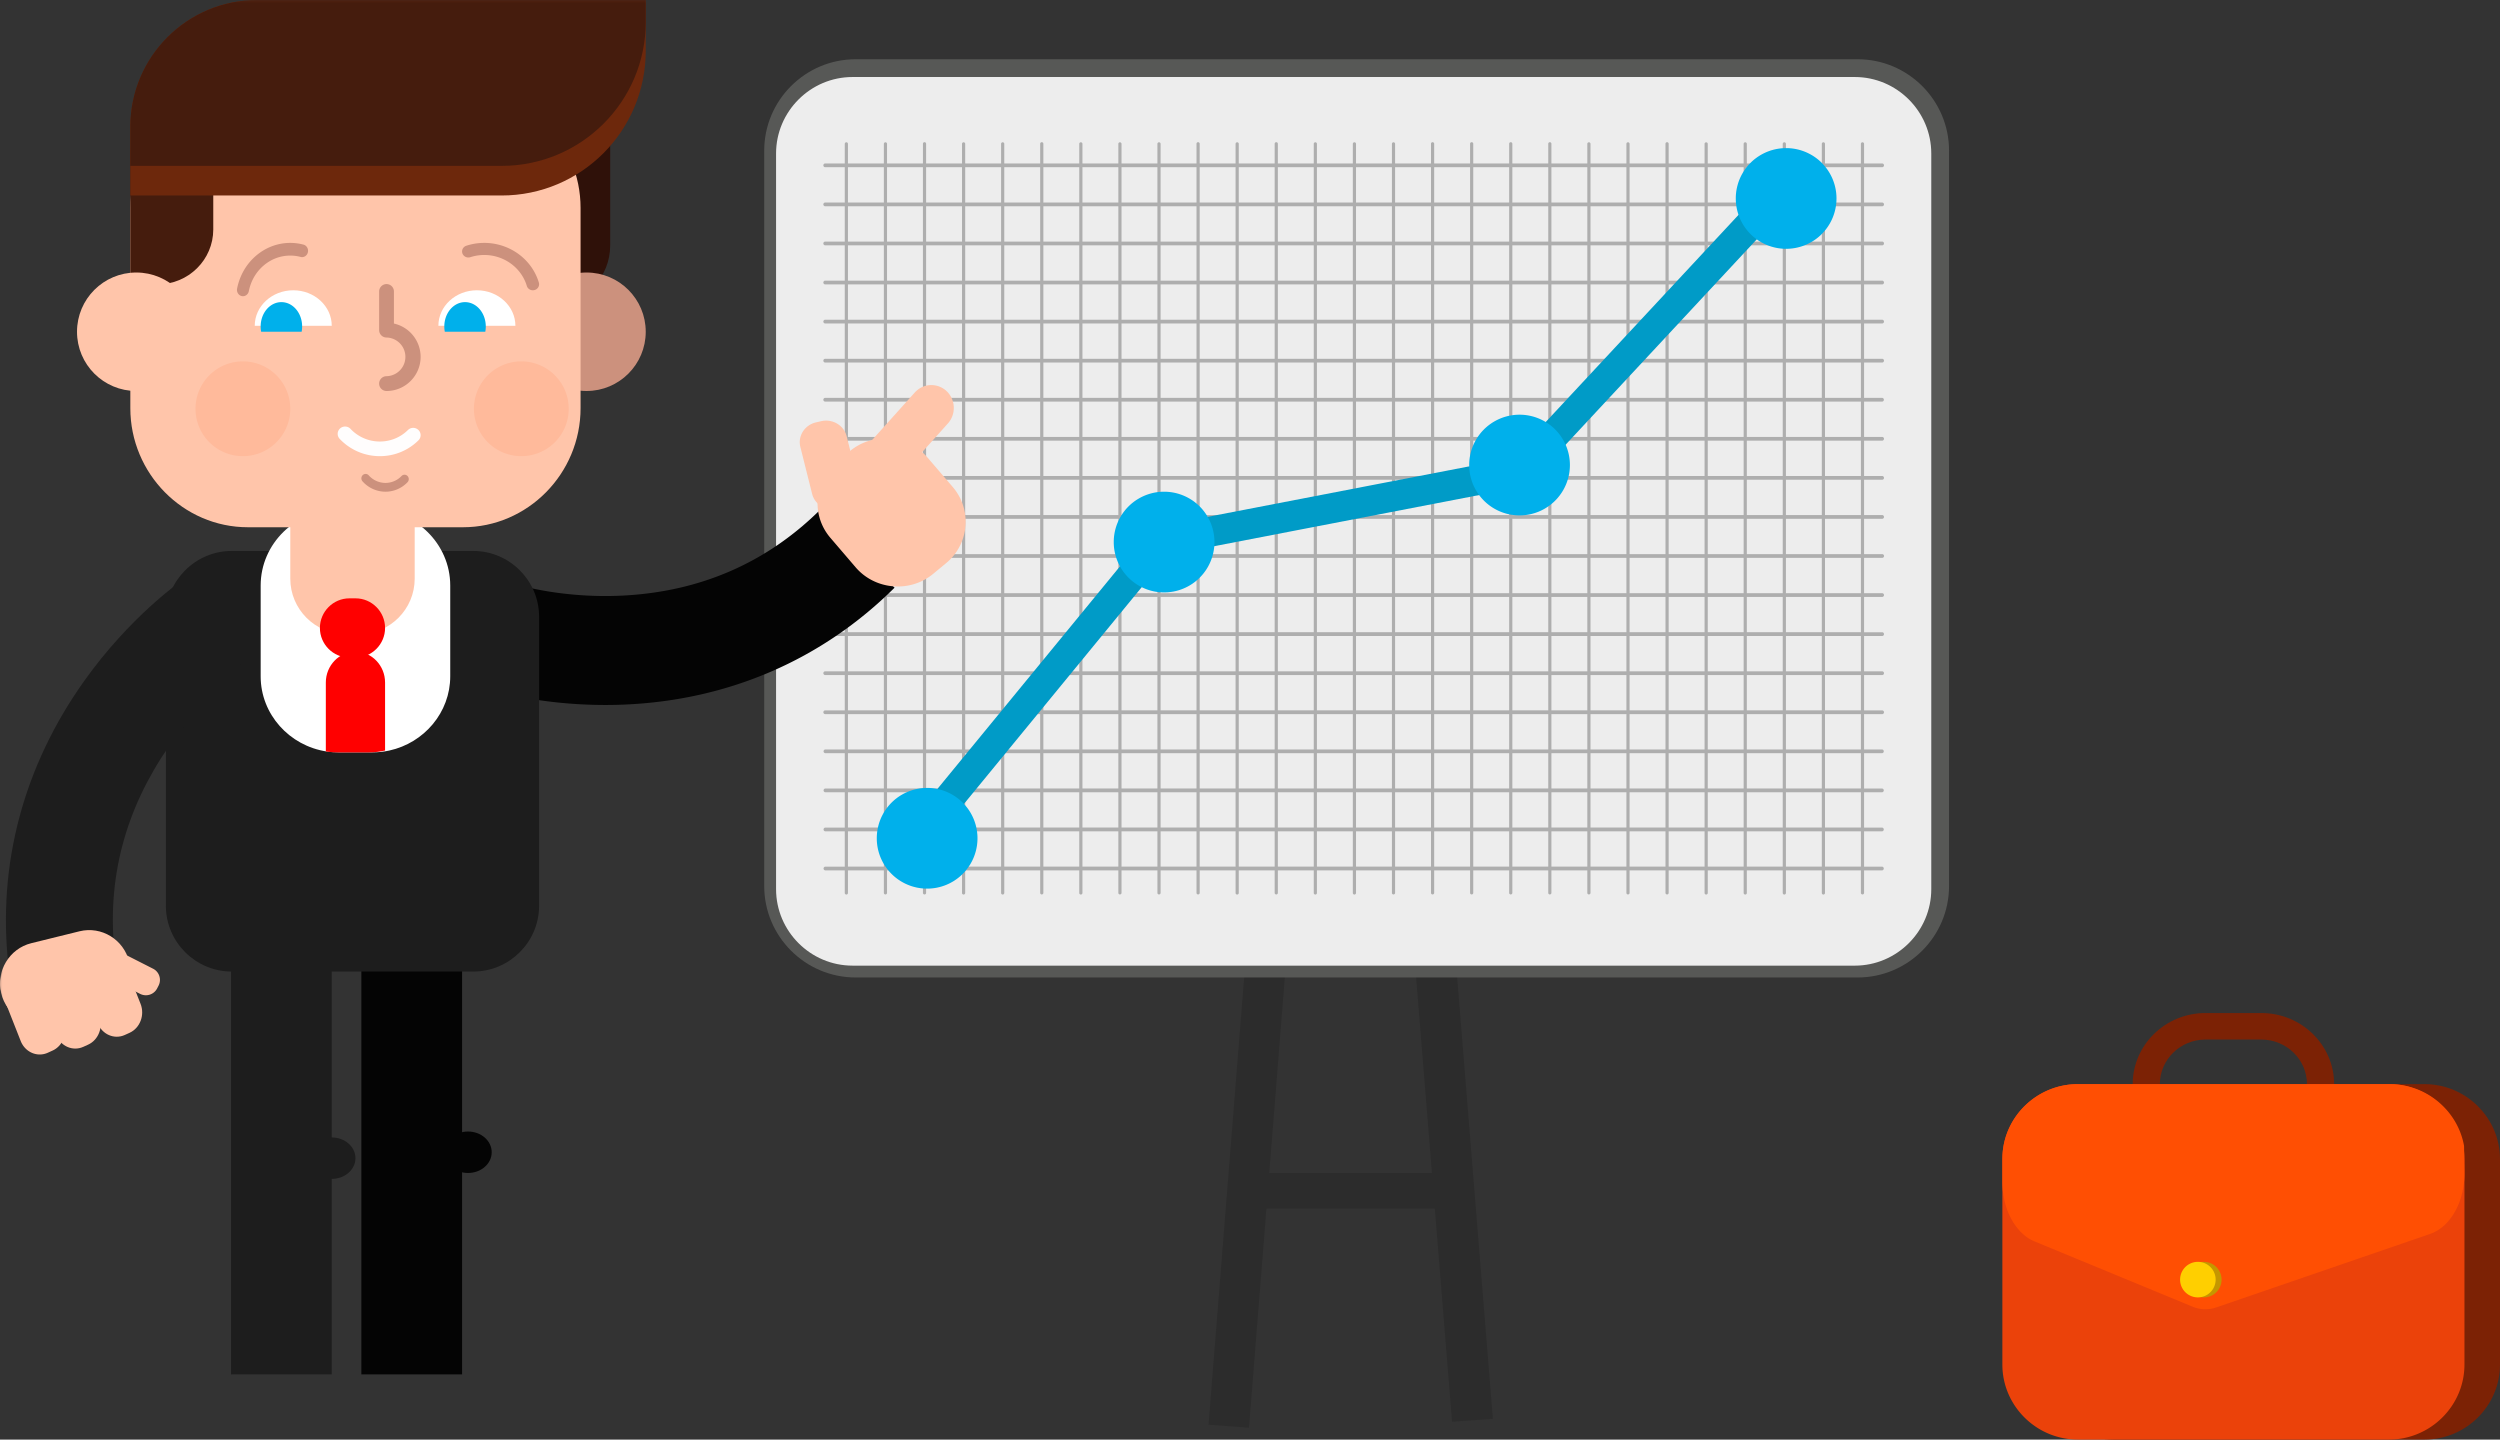<svg width="422" height="243" xmlns="http://www.w3.org/2000/svg" xmlns:xlink="http://www.w3.org/1999/xlink"><rect width="100%" height="100%" fill="#333333" stroke="none"/><defs><path id="a" d="M0 243h422V0H0z"/></defs><g fill="none" fill-rule="evenodd"><path d="M394 183h-4.584c0-4.148-3.456-7.523-7.704-7.523h-9.424c-4.248 0-7.704 3.375-7.704 7.523H360c0-6.617 5.513-12 12.288-12h9.424c6.775 0 12.288 5.383 12.288 12M409.255 243h-52.51c-7.01 0-12.745-5.696-12.745-12.658v-34.684c0-6.962 5.735-12.658 12.745-12.658h52.51c7.01 0 12.745 5.696 12.745 12.658v34.684c0 6.962-5.735 12.658-12.745 12.658" fill="#7C2205"/><path d="M416 195.658v34.684c0 6.962-5.735 12.658-12.745 12.658h-52.51c-7.01 0-12.745-5.696-12.745-12.658v-34.684c0-.174.003-.347.013-.519.275-6.724 5.898-12.139 12.732-12.139h52.51c5.954 0 10.991 4.111 12.37 9.618v.002a12.473 12.473 0 0 1 .375 3.038" fill="#EB420A"/><path d="M415.998 197.864c.074 4.906-2.325 9.23-5.78 10.418l-36.105 12.407a5.632 5.632 0 0 1-4.034-.131l-26.641-11.004c-3.227-1.333-5.438-5.427-5.438-10.07V196c0-.31.003-.62.013-.927.275-6.688 5.908-12.074 12.752-12.074h52.593c5.964 0 11.009 4.09 12.39 9.566v.003c.072.284.133.569.184.861l.066 4.434z" fill="#FF4F03"/><path d="M375 216a3 3 0 1 1-6 0 3 3 0 0 1 6 0" fill="#C49700"/><path d="M374 216a3 3 0 1 1-6 0 3 3 0 0 1 6 0" fill="#FFCF00"/><path fill="#2C2C2C" d="M252 239.492l-6.893.508L239 164.508l6.893-.508zM204 240.489l6.83.511 6.17-77.489-6.83-.511z"/><path d="M144.443 165c-8.515 0-15.443-6.927-15.443-15.44V25.44c0-8.513 6.928-15.44 15.443-15.44h169.114C322.072 10 329 16.927 329 25.44v124.12c0 8.513-6.928 15.44-15.443 15.44H144.443z" fill="#575856"/><path d="M313.088 163H143.912C136.81 163 131 157.19 131 150.089V25.91C131 18.81 136.81 13 143.912 13h169.176C320.19 13 326 18.81 326 25.911V150.09c0 7.1-5.81 12.911-12.912 12.911" fill="#EDEDED"/><mask id="b" fill="#fff"><use xlink:href="#a"/></mask><path d="M308.06 40.778h6.06V34.82h-6.06v5.958zm0 6.594h6.06v-5.957h-6.06v5.957zm0 6.595h6.06v-5.958h-6.06v5.958zm0 6.594h6.06v-5.957h-6.06v5.957zm0 6.595h6.06v-5.958h-6.06v5.958zm0 6.594h6.06v-5.957h-6.06v5.957zm0 6.595h6.06v-5.958h-6.06v5.958zm0 6.594h6.06V80.98h-6.06v5.958zm0 6.595h6.06v-5.958h-6.06v5.958zm0 6.594h6.06V94.17h-6.06v5.958zm0 6.594h6.06v-5.957h-6.06v5.957zm0 6.595h6.06v-5.958h-6.06v5.958zm0 6.594h6.06v-5.957h-6.06v5.957zm0 6.595h6.06v-5.958h-6.06v5.958zm0 6.594h6.06v-5.957h-6.06v5.957zm0 6.595h6.06v-5.958h-6.06v5.958zm0 6.594h6.06v-5.957h-6.06v5.957zm-6.598 0h6.06v-5.957h-6.06v5.957zm-6.597 0h6.06v-5.957h-6.06v5.957zm-6.597 0h6.06v-5.957h-6.06v5.957zm-6.597 0h6.06v-5.957h-6.06v5.957zm-6.597 0h6.06v-5.957h-6.06v5.957zm-6.597 0h6.06v-5.957h-6.06v5.957zm-6.597 0h6.06v-5.957h-6.06v5.957zm-6.597 0h6.06v-5.957h-6.06v5.957zm-6.597 0h6.06v-5.957h-6.06v5.957zm-6.597 0h6.06v-5.957h-6.06v5.957zm-6.597 0h6.06v-5.957h-6.06v5.957zm-6.597 0h6.06v-5.957h-6.06v5.957zm-6.597 0h6.06v-5.957h-6.06v5.957zm-6.597 0h6.06v-5.957h-6.06v5.957zm-6.597 0h6.06v-5.957h-6.06v5.957zm-6.597 0h6.06v-5.957h-6.06v5.957zm-6.597 0h6.06v-5.957h-6.06v5.957zm-6.597 0h6.06v-5.957h-6.06v5.957zm-6.597 0h6.06v-5.957h-6.06v5.957zm-6.597 0h6.06v-5.957h-6.06v5.957zm-6.597 0h6.06v-5.957h-6.06v5.957zm-6.597 0h6.06v-5.957h-6.06v5.957zm-6.597 0h6.06v-5.957h-6.06v5.957zm-6.597 0h6.06v-5.957h-6.06v5.957zm-6.597 0h6.06v-5.957h-6.06v5.957zm0-6.594h6.06v-5.958h-6.06v5.958zm0-6.595h6.06v-5.957h-6.06v5.957zm0-6.594h6.06v-5.958h-6.06v5.958zm0-6.595h6.06v-5.957h-6.06v5.957zm0-6.594h6.06v-5.958h-6.06v5.958zm0-6.595h6.06v-5.957h-6.06v5.957zm0-6.594h6.06V94.17h-6.06v5.958zm0-6.594h6.06v-5.958h-6.06v5.958zm0-6.595h6.06v-5.957h-6.06v5.957zm0-6.594h6.06v-5.958h-6.06v5.958zm0-6.595h6.06v-5.957h-6.06v5.957zm0-6.594h6.06v-5.958h-6.06v5.958zm0-6.595h6.06v-5.957h-6.06v5.957zm0-6.594h6.06v-5.958h-6.06v5.958zm0-6.595h6.06v-5.957h-6.06v5.957zm0-6.594h6.06V34.82h-6.06v5.958zm0-6.595h6.06v-5.957h-6.06v5.957zm6.597 0h6.06v-5.957h-6.06v5.957zm6.597 0h6.06v-5.957h-6.06v5.957zm6.597 0h6.06v-5.957h-6.06v5.957zm6.597 0h6.06v-5.957h-6.06v5.957zm6.597 0h6.06v-5.957h-6.06v5.957zm6.597 0h6.06v-5.957h-6.06v5.957zm6.597 0h6.06v-5.957h-6.06v5.957zm6.597 0h6.06v-5.957h-6.06v5.957zm6.597 0h6.06v-5.957h-6.06v5.957zm6.597 0h6.06v-5.957h-6.06v5.957zm6.597 0h6.06v-5.957h-6.06v5.957zm6.597 0h6.06v-5.957h-6.06v5.957zm6.597 0h6.06v-5.957h-6.06v5.957zm6.597 0h6.06v-5.957h-6.06v5.957zm6.597 0h6.06v-5.957h-6.06v5.957zm6.597 0h6.06v-5.957h-6.06v5.957zm6.597 0h6.06v-5.957h-6.06v5.957zm6.597 0h6.06v-5.957h-6.06v5.957zm6.597 0h6.06v-5.957h-6.06v5.957zm6.597 0h6.06v-5.957h-6.06v5.957zm6.597 0h6.06v-5.957h-6.06v5.957zm6.597 0h6.06v-5.957h-6.06v5.957zm6.597 0h6.06v-5.957h-6.06v5.957zm6.597 6.595h6.06V34.82h-6.06v5.958zm0 6.594h6.06v-5.957h-6.06v5.957zm0 6.595h6.06v-5.958h-6.06v5.958zm0 6.594h6.06v-5.957h-6.06v5.957zm0 6.595h6.06v-5.958h-6.06v5.958zm0 6.594h6.06v-5.957h-6.06v5.957zm0 6.595h6.06v-5.958h-6.06v5.958zm0 6.594h6.06v-5.957h-6.06v5.957zm0 6.595h6.06v-5.958h-6.06v5.958zm0 6.594h6.06V94.17h-6.06v5.958zm0 6.594h6.06v-5.957h-6.06v5.957zm0 6.595h6.06v-5.958h-6.06v5.958zm0 6.594h6.06v-5.957h-6.06v5.957zm0 6.595h6.06v-5.958h-6.06v5.958zm0 6.594h6.06v-5.957h-6.06v5.957zm0 6.595h6.06v-5.958h-6.06v5.958zm-6.597 0h6.06v-5.958h-6.06v5.958zm-6.597 0h6.06v-5.958h-6.06v5.958zm-6.597 0h6.06v-5.958h-6.06v5.958zm-6.597 0h6.06v-5.958h-6.06v5.958zm-6.597 0h6.06v-5.958h-6.06v5.958zm-6.597 0h6.06v-5.958h-6.06v5.958zm-6.597 0h6.06v-5.958h-6.06v5.958zm-6.597 0h6.06v-5.958h-6.06v5.958zm-6.597 0h6.06v-5.958h-6.06v5.958zm-6.597 0h6.06v-5.958h-6.06v5.958zm-6.597 0h6.06v-5.958h-6.06v5.958zm-6.597 0h6.06v-5.958h-6.06v5.958zm-6.597 0h6.06v-5.958h-6.06v5.958zm-6.597 0h6.06v-5.958h-6.06v5.958zm-6.597 0h6.06v-5.958h-6.06v5.958zm-6.597 0h6.06v-5.958h-6.06v5.958zm-6.597 0h6.06v-5.958h-6.06v5.958zm-6.597 0h6.06v-5.958h-6.06v5.958zm-6.597 0h6.06v-5.958h-6.06v5.958zm-6.597 0h6.06v-5.958h-6.06v5.958zm-6.597 0h6.06v-5.958h-6.06v5.958zm-6.597 0h6.06v-5.958h-6.06v5.958zm-6.597 0h6.06v-5.958h-6.06v5.958zm0-6.595h6.06v-5.957h-6.06v5.957zm0-6.594h6.06v-5.958h-6.06v5.958zm0-6.595h6.06v-5.957h-6.06v5.957zm0-6.594h6.06v-5.958h-6.06v5.958zm0-6.595h6.06v-5.957h-6.06v5.957zm0-6.594h6.06V94.17h-6.06v5.958zm0-6.594h6.06v-5.958h-6.06v5.958zm0-6.595h6.06V80.98h-6.06v5.958zm0-6.594h6.06v-5.958h-6.06v5.958zm0-6.595h6.06v-5.957h-6.06v5.957zm0-6.594h6.06v-5.958h-6.06v5.958zm0-6.595h6.06v-5.957h-6.06v5.957zm0-6.594h6.06v-5.958h-6.06v5.958zm0-6.595h6.06v-5.957h-6.06v5.957zm0-6.594h6.06V34.82h-6.06v5.958zm6.597 0h6.06V34.82h-6.06v5.958zm6.597 0h6.06V34.82h-6.06v5.958zm6.597 0h6.06V34.82h-6.06v5.958zm6.597 0h6.06V34.82h-6.06v5.958zm6.597 0h6.06V34.82h-6.06v5.958zm6.597 0h6.06V34.82h-6.06v5.958zm6.597 0h6.06V34.82h-6.06v5.958zm6.597 0h6.06V34.82h-6.06v5.958zm6.597 0h6.06V34.82h-6.06v5.958zm6.597 0h6.06V34.82h-6.06v5.958zm6.597 0h6.06V34.82h-6.06v5.958zm6.597 0h6.06V34.82h-6.06v5.958zm6.597 0h6.06V34.82h-6.06v5.958zm6.597 0h6.06V34.82h-6.06v5.958zm6.597 0h6.06V34.82h-6.06v5.958zm6.597 0h6.06V34.82h-6.06v5.958zm6.597 0h6.06V34.82h-6.06v5.958zm6.597 0h6.06V34.82h-6.06v5.958zm6.597 0h6.06V34.82h-6.06v5.958zm6.597 0h6.06V34.82h-6.06v5.958zm6.597 0h6.06V34.82h-6.06v5.958zm6.597 0h6.06V34.82h-6.06v5.958zm0 6.594h6.06v-5.957h-6.06v5.957zm0 6.595h6.06v-5.958h-6.06v5.958zm0 6.594h6.06v-5.957h-6.06v5.957zm0 6.595h6.06v-5.958h-6.06v5.958zm0 6.594h6.06v-5.957h-6.06v5.957zm0 6.595h6.06v-5.958h-6.06v5.958zm0 6.594h6.06v-5.957h-6.06v5.957zm0 6.595h6.06v-5.958h-6.06v5.958zm0 6.594h6.06V94.17h-6.06v5.958zm0 6.594h6.06v-5.957h-6.06v5.957zm0 6.595h6.06v-5.958h-6.06v5.958zm0 6.594h6.06v-5.957h-6.06v5.957zm0 6.595h6.06v-5.958h-6.06v5.958zm0 6.594h6.06v-5.957h-6.06v5.957zm-6.597 0h6.06v-5.957h-6.06v5.957zm-6.597 0h6.06v-5.957h-6.06v5.957zm-6.597 0h6.06v-5.957h-6.06v5.957zm-6.597 0h6.06v-5.957h-6.06v5.957zm-6.597 0h6.06v-5.957h-6.06v5.957zm-6.597 0h6.06v-5.957h-6.06v5.957zm-6.597 0h6.06v-5.957h-6.06v5.957zm-6.597 0h6.06v-5.957h-6.06v5.957zm-6.597 0h6.06v-5.957h-6.06v5.957zm-6.597 0h6.06v-5.957h-6.06v5.957zm-6.597 0h6.06v-5.957h-6.06v5.957zm-6.597 0h6.06v-5.957h-6.06v5.957zm-6.597 0h6.06v-5.957h-6.06v5.957zm-6.597 0h6.06v-5.957h-6.06v5.957zm-6.597 0h6.06v-5.957h-6.06v5.957zm-6.597 0h6.06v-5.957h-6.06v5.957zm-6.597 0h6.06v-5.957h-6.06v5.957zm-6.597 0h6.06v-5.957h-6.06v5.957zm-6.597 0h6.06v-5.957h-6.06v5.957zm-6.597 0h6.06v-5.957h-6.06v5.957zm-6.597 0h6.06v-5.957h-6.06v5.957zm0-6.594h6.06v-5.958h-6.06v5.958zm0-6.595h6.06v-5.957h-6.06v5.957zm0-6.594h6.06v-5.958h-6.06v5.958zm0-6.595h6.06v-5.957h-6.06v5.957zm0-6.594h6.06V94.17h-6.06v5.958zm0-6.594h6.06v-5.958h-6.06v5.958zm0-6.595h6.06V80.98h-6.06v5.958zm0-6.594h6.06v-5.958h-6.06v5.958zm0-6.595h6.06v-5.957h-6.06v5.957zm0-6.594h6.06v-5.958h-6.06v5.958zm0-6.595h6.06v-5.957h-6.06v5.957zm0-6.594h6.06v-5.958h-6.06v5.958zm0-6.595h6.06v-5.957h-6.06v5.957zm6.597 0h6.06v-5.957h-6.06v5.957zm6.597 0h6.06v-5.957h-6.06v5.957zm6.597 0h6.06v-5.957h-6.06v5.957zm6.597 0h6.06v-5.957h-6.06v5.957zm6.597 0h6.06v-5.957h-6.06v5.957zm6.597 0h6.06v-5.957h-6.06v5.957zm6.597 0h6.06v-5.957h-6.06v5.957zm6.597 0h6.06v-5.957h-6.06v5.957zm6.597 0h6.06v-5.957h-6.06v5.957zm6.597 0h6.06v-5.957h-6.06v5.957zm6.597 0h6.06v-5.957h-6.06v5.957zm6.597 0h6.06v-5.957h-6.06v5.957zm6.597 0h6.06v-5.957h-6.06v5.957zm6.597 0h6.06v-5.957h-6.06v5.957zm6.597 0h6.06v-5.957h-6.06v5.957zm6.597 0h6.06v-5.957h-6.06v5.957zm6.597 0h6.06v-5.957h-6.06v5.957zm6.597 0h6.06v-5.957h-6.06v5.957zm6.597 0h6.06v-5.957h-6.06v5.957zm6.597 0h6.06v-5.957h-6.06v5.957zm0 6.595h6.06v-5.958h-6.06v5.958zm0 6.594h6.06v-5.957h-6.06v5.957zm0 6.595h6.06v-5.958h-6.06v5.958zm0 6.594h6.06v-5.957h-6.06v5.957zm0 6.595h6.06v-5.958h-6.06v5.958zm0 6.594h6.06v-5.957h-6.06v5.957zm0 6.595h6.06v-5.958h-6.06v5.958zm0 6.594h6.06V94.17h-6.06v5.958zm0 6.594h6.06v-5.957h-6.06v5.957zm0 6.595h6.06v-5.958h-6.06v5.958zm0 6.594h6.06v-5.957h-6.06v5.957zm0 6.595h6.06v-5.958h-6.06v5.958zm-6.597 0h6.06v-5.958h-6.06v5.958zm-6.597 0h6.06v-5.958h-6.06v5.958zm-6.597 0h6.06v-5.958h-6.06v5.958zm-6.597 0h6.06v-5.958h-6.06v5.958zm-6.597 0h6.06v-5.958h-6.06v5.958zm-6.597 0h6.06v-5.958h-6.06v5.958zm-6.597 0h6.06v-5.958h-6.06v5.958zm-6.597 0h6.06v-5.958h-6.06v5.958zm-6.597 0h6.06v-5.958h-6.06v5.958zm-6.597 0h6.06v-5.958h-6.06v5.958zm-6.597 0h6.06v-5.958h-6.06v5.958zm-6.597 0h6.06v-5.958h-6.06v5.958zm-6.597 0h6.06v-5.958h-6.06v5.958zm-6.597 0h6.06v-5.958h-6.06v5.958zm-6.597 0h6.06v-5.958h-6.06v5.958zm-6.597 0h6.06v-5.958h-6.06v5.958zm-6.597 0h6.06v-5.958h-6.06v5.958zm-6.597 0h6.06v-5.958h-6.06v5.958zm-6.597 0h6.06v-5.958h-6.06v5.958zm0-6.595h6.06v-5.957h-6.06v5.957zm0-6.594h6.06v-5.958h-6.06v5.958zm0-6.595h6.06v-5.957h-6.06v5.957zm0-6.594h6.06V94.17h-6.06v5.958zm0-6.594h6.06v-5.958h-6.06v5.958zm0-6.595h6.06V80.98h-6.06v5.958zm0-6.594h6.06v-5.958h-6.06v5.958zm0-6.595h6.06v-5.957h-6.06v5.957zm0-6.594h6.06v-5.958h-6.06v5.958zm0-6.595h6.06v-5.957h-6.06v5.957zm0-6.594h6.06v-5.958h-6.06v5.958zm6.597 0h6.06v-5.958h-6.06v5.958zm6.597 0h6.06v-5.958h-6.06v5.958zm6.597 0h6.06v-5.958h-6.06v5.958zm6.597 0h6.06v-5.958h-6.06v5.958zm6.597 0h6.06v-5.958h-6.06v5.958zm6.597 0h6.06v-5.958h-6.06v5.958zm6.597 0h6.06v-5.958h-6.06v5.958zm6.597 0h6.06v-5.958h-6.06v5.958zm6.597 0h6.06v-5.958h-6.06v5.958zm6.597 0h6.06v-5.958h-6.06v5.958zm6.597 0h6.06v-5.958h-6.06v5.958zm6.597 0h6.06v-5.958h-6.06v5.958zm6.597 0h6.06v-5.958h-6.06v5.958zm6.597 0h6.06v-5.958h-6.06v5.958zm6.597 0h6.06v-5.958h-6.06v5.958zm6.597 0h6.06v-5.958h-6.06v5.958zm6.597 0h6.06v-5.958h-6.06v5.958zm6.597 0h6.06v-5.958h-6.06v5.958zm0 6.594h6.06v-5.957h-6.06v5.957zm0 6.595h6.06v-5.958h-6.06v5.958zm0 6.594h6.06v-5.957h-6.06v5.957zm0 6.595h6.06v-5.958h-6.06v5.958zm0 6.594h6.06v-5.957h-6.06v5.957zm0 6.595h6.06v-5.958h-6.06v5.958zm0 6.594h6.06V94.17h-6.06v5.958zm0 6.594h6.06v-5.957h-6.06v5.957zm0 6.595h6.06v-5.958h-6.06v5.958zm0 6.594h6.06v-5.957h-6.06v5.957zm-6.597 0h6.06v-5.957h-6.06v5.957zm-6.597 0h6.06v-5.957h-6.06v5.957zm-6.597 0h6.06v-5.957h-6.06v5.957zm-6.597 0h6.06v-5.957h-6.06v5.957zm-6.597 0h6.06v-5.957h-6.06v5.957zm-6.597 0h6.06v-5.957h-6.06v5.957zm-6.597 0h6.06v-5.957h-6.06v5.957zm-6.597 0h6.06v-5.957h-6.06v5.957zm-6.597 0h6.06v-5.957h-6.06v5.957zm-6.597 0h6.06v-5.957h-6.06v5.957zm-6.597 0h6.06v-5.957h-6.06v5.957zm-6.597 0h6.06v-5.957h-6.06v5.957zm-6.597 0h6.06v-5.957h-6.06v5.957zm-6.597 0h6.06v-5.957h-6.06v5.957zm-6.597 0h6.06v-5.957h-6.06v5.957zm-6.597 0h6.06v-5.957h-6.06v5.957zm-6.597 0h6.06v-5.957h-6.06v5.957zm0-6.594h6.06v-5.958h-6.06v5.958zm0-6.595h6.06v-5.957h-6.06v5.957zm0-6.594h6.06V94.17h-6.06v5.958zm0-6.594h6.06v-5.958h-6.06v5.958zm0-6.595h6.06V80.98h-6.06v5.958zm0-6.594h6.06v-5.958h-6.06v5.958zm0-6.595h6.06v-5.957h-6.06v5.957zm0-6.594h6.06v-5.958h-6.06v5.958zm0-6.595h6.06v-5.957h-6.06v5.957zm6.597 0h6.06v-5.957h-6.06v5.957zm6.597 0h6.06v-5.957h-6.06v5.957zm6.597 0h6.06v-5.957h-6.06v5.957zm6.597 0h6.06v-5.957h-6.06v5.957zm6.597 0h6.06v-5.957h-6.06v5.957zm6.597 0h6.06v-5.957h-6.06v5.957zm6.597 0h6.06v-5.957h-6.06v5.957zm6.597 0h6.06v-5.957h-6.06v5.957zm6.597 0h6.06v-5.957h-6.06v5.957zm6.597 0h6.06v-5.957h-6.06v5.957zm6.597 0h6.06v-5.957h-6.06v5.957zm6.597 0h6.06v-5.957h-6.06v5.957zm6.597 0h6.06v-5.957h-6.06v5.957zm6.597 0h6.06v-5.957h-6.06v5.957zm6.597 0h6.06v-5.957h-6.06v5.957zm6.597 0h6.06v-5.957h-6.06v5.957zm0 6.595h6.06v-5.958h-6.06v5.958zm0 6.594h6.06v-5.957h-6.06v5.957zm0 6.595h6.06v-5.958h-6.06v5.958zm0 6.594h6.06v-5.957h-6.06v5.957zm0 6.595h6.06v-5.958h-6.06v5.958zm0 6.594h6.06V94.17h-6.06v5.958zm0 6.594h6.06v-5.957h-6.06v5.957zm0 6.595h6.06v-5.958h-6.06v5.958zm-6.597 0h6.06v-5.958h-6.06v5.958zm-6.597 0h6.06v-5.958h-6.06v5.958zm-6.597 0h6.06v-5.958h-6.06v5.958zm-6.597 0h6.06v-5.958h-6.06v5.958zm-6.597 0h6.06v-5.958h-6.06v5.958zm-6.597 0h6.06v-5.958h-6.06v5.958zm-6.597 0h6.06v-5.958h-6.06v5.958zm-6.597 0h6.06v-5.958h-6.06v5.958zm-6.597 0h6.06v-5.958h-6.06v5.958zm-6.597 0h6.06v-5.958h-6.06v5.958zm-6.597 0h6.06v-5.958h-6.06v5.958zm-6.597 0h6.06v-5.958h-6.06v5.958zm-6.597 0h6.06v-5.958h-6.06v5.958zm-6.597 0h6.06v-5.958h-6.06v5.958zm-6.597 0h6.06v-5.958h-6.06v5.958zm0-6.595h6.06v-5.957h-6.06v5.957zm0-6.594h6.06V94.17h-6.06v5.958zm0-6.594h6.06v-5.958h-6.06v5.958zm0-6.595h6.06V80.98h-6.06v5.958zm0-6.594h6.06v-5.958h-6.06v5.958zm0-6.595h6.06v-5.957h-6.06v5.957zm0-6.594h6.06v-5.958h-6.06v5.958zm6.597 0h6.06v-5.958h-6.06v5.958zm6.597 0h6.06v-5.958h-6.06v5.958zm6.597 0h6.06v-5.958h-6.06v5.958zm6.597 0h6.06v-5.958h-6.06v5.958zm6.597 0h6.06v-5.958h-6.06v5.958zm6.597 0h6.06v-5.958h-6.06v5.958zm6.597 0h6.06v-5.958h-6.06v5.958zm6.597 0h6.06v-5.958h-6.06v5.958zm6.597 0h6.06v-5.958h-6.06v5.958zm6.597 0h6.06v-5.958h-6.06v5.958zm6.597 0h6.06v-5.958h-6.06v5.958zm6.597 0h6.06v-5.958h-6.06v5.958zm6.597 0h6.06v-5.958h-6.06v5.958zm6.597 0h6.06v-5.958h-6.06v5.958zm0 6.594h6.06v-5.957h-6.06v5.957zm0 6.595h6.06v-5.958h-6.06v5.958zm0 6.594h6.06v-5.957h-6.06v5.957zm0 6.595h6.06v-5.958h-6.06v5.958zm0 6.594h6.06V94.17h-6.06v5.958zm0 6.594h6.06v-5.957h-6.06v5.957zm-6.597 0h6.06v-5.957h-6.06v5.957zm-6.597 0h6.06v-5.957h-6.06v5.957zm-6.597 0h6.06v-5.957h-6.06v5.957zm-6.597 0h6.06v-5.957h-6.06v5.957zm-6.597 0h6.06v-5.957h-6.06v5.957zm-6.597 0h6.06v-5.957h-6.06v5.957zm-6.597 0h6.06v-5.957h-6.06v5.957zm-6.597 0h6.06v-5.957h-6.06v5.957zm-6.597 0h6.06v-5.957h-6.06v5.957zm-6.597 0h6.06v-5.957h-6.06v5.957zm-6.597 0h6.06v-5.957h-6.06v5.957zm-6.597 0h6.06v-5.957h-6.06v5.957zm-6.597 0h6.06v-5.957h-6.06v5.957zm0-6.594h6.06V94.17h-6.06v5.958zm0-6.594h6.06v-5.958h-6.06v5.958zm0-6.595h6.06V80.98h-6.06v5.958zm0-6.594h6.06v-5.958h-6.06v5.958zm0-6.595h6.06v-5.957h-6.06v5.957zm6.597 0h6.06v-5.957h-6.06v5.957zm6.597 0h6.06v-5.957h-6.06v5.957zm6.597 0h6.06v-5.957h-6.06v5.957zm6.597 0h6.06v-5.957h-6.06v5.957zm6.597 0h6.06v-5.957h-6.06v5.957zm6.597 0h6.06v-5.957h-6.06v5.957zm6.597 0h6.06v-5.957h-6.06v5.957zm6.597 0h6.06v-5.957h-6.06v5.957zm6.597 0h6.06v-5.957h-6.06v5.957zm6.597 0h6.06v-5.957h-6.06v5.957zm6.597 0h6.06v-5.957h-6.06v5.957zm6.597 0h6.06v-5.957h-6.06v5.957zm0 6.595h6.06v-5.958h-6.06v5.958zm0 6.594h6.06v-5.957h-6.06v5.957zm0 6.595h6.06v-5.958h-6.06v5.958zm0 6.594h6.06V94.17h-6.06v5.958zm-6.597 0h6.06V94.17h-6.06v5.958zm-6.597 0h6.06V94.17h-6.06v5.958zm-6.597 0h6.06V94.17h-6.06v5.958zm-6.597 0h6.06V94.17h-6.06v5.958zm-6.597 0h6.06V94.17h-6.06v5.958zm-6.597 0h6.06V94.17h-6.06v5.958zm-6.597 0h6.06V94.17h-6.06v5.958zm-6.597 0h6.06V94.17h-6.06v5.958zm-6.597 0h6.06V94.17h-6.06v5.958zm-6.597 0h6.06V94.17h-6.06v5.958zm-6.597 0h6.06V94.17h-6.06v5.958zm0-6.594h6.06v-5.958h-6.06v5.958zm0-6.595h6.06V80.98h-6.06v5.958zm0-6.594h6.06v-5.958h-6.06v5.958zm6.597 0h6.06v-5.958h-6.06v5.958zm6.597 0h6.06v-5.958h-6.06v5.958zm6.597 0h6.06v-5.958h-6.06v5.958zm6.597 0h6.06v-5.958h-6.06v5.958zm6.597 0h6.06v-5.958h-6.06v5.958zm6.597 0h6.06v-5.958h-6.06v5.958zm6.597 0h6.06v-5.958h-6.06v5.958zm6.597 0h6.06v-5.958h-6.06v5.958zm6.597 0h6.06v-5.958h-6.06v5.958zm6.597 0h6.06v-5.958h-6.06v5.958zm0 6.594h6.06v-5.957h-6.06v5.957zm0 6.595h6.06v-5.958h-6.06v5.958zm-6.597 0h6.06v-5.958h-6.06v5.958zm-6.597 0h6.06v-5.958h-6.06v5.958zm-6.597 0h6.06v-5.958h-6.06v5.958zm-6.597 0h6.06v-5.958h-6.06v5.958zm-6.597 0h6.06v-5.958h-6.06v5.958zm-6.597 0h6.06v-5.958h-6.06v5.958zm-6.597 0h6.06v-5.958h-6.06v5.958zm-6.597 0h6.06v-5.958h-6.06v5.958zm-6.597 0h6.06v-5.958h-6.06v5.958zm0-6.595h6.06V80.98h-6.06v5.958zm6.597 0h6.06V80.98h-6.06v5.958zm6.597 0h6.06V80.98h-6.06v5.958zm6.597 0h6.06V80.98h-6.06v5.958zm6.597 0h6.06V80.98h-6.06v5.958zm6.597 0h6.06V80.98h-6.06v5.958zm6.597 0h6.06V80.98h-6.06v5.958zm13.194 0h6.06v-5.957h-6.06v5.957zm-6.597 0h6.06V80.98h-6.06v5.958zm59.373-52.756h6.06v-5.957h-6.06v5.957zm6.597 0h6.06v-5.957h-6.06v5.957zm9.622.637a.319.319 0 1 0 0-.637h-3.025v-5.957h3.025a.319.319 0 1 0 0-.637h-3.025v-3.32a.269.269 0 0 0-.537 0v3.32h-6.06v-3.32a.269.269 0 0 0-.537 0v3.32h-6.06v-3.32a.269.269 0 0 0-.537 0v3.32h-6.06v-3.32a.269.269 0 0 0-.537 0v3.32h-6.06v-3.32a.269.269 0 0 0-.536 0v3.32h-6.06v-3.32a.269.269 0 0 0-.538 0v3.32h-6.06v-3.32a.269.269 0 0 0-.537 0v3.32h-6.06v-3.32a.269.269 0 0 0-.537 0v3.32h-6.06v-3.32a.268.268 0 0 0-.537 0v3.32h-6.06v-3.32a.268.268 0 0 0-.537 0v3.32h-6.06v-3.32a.268.268 0 0 0-.537 0v3.32h-6.06v-3.32a.268.268 0 0 0-.537 0v3.32h-6.06v-3.32a.269.269 0 0 0-.537 0v3.32h-6.06v-3.32a.269.269 0 0 0-.537 0v3.32h-6.06v-3.32a.269.269 0 0 0-.537 0v3.32h-6.06v-3.32a.268.268 0 0 0-.537 0v3.32h-6.06v-3.32a.269.269 0 0 0-.537 0v3.32h-6.06v-3.32a.268.268 0 0 0-.537 0v3.32h-6.06v-3.32a.269.269 0 0 0-.537 0v3.32h-6.06v-3.32a.269.269 0 0 0-.537 0v3.32h-6.06v-3.32a.269.269 0 0 0-.537 0v3.32h-6.06v-3.32a.268.268 0 0 0-.537 0v3.32h-6.06v-3.32a.269.269 0 0 0-.537 0v3.32h-6.06v-3.32a.269.269 0 0 0-.537 0v3.32h-6.06v-3.32a.268.268 0 0 0-.537 0v3.32h-6.06v-3.32a.269.269 0 0 0-.537 0v3.32h-6.06v-3.32a.269.269 0 0 0-.537 0v3.32h-3.278a.319.319 0 1 0 0 .637h3.278v5.957h-3.278a.319.319 0 1 0 0 .637h3.278v5.958h-3.278a.319.319 0 1 0 0 .637h3.278v5.957h-3.278a.319.319 0 1 0 0 .637h3.278v5.958h-3.278a.319.319 0 1 0 0 .637h3.278v5.957h-3.278a.319.319 0 1 0 0 .637h3.278v5.958h-3.278a.319.319 0 1 0 0 .637h3.278v5.957h-3.278a.319.319 0 1 0 0 .637h3.278v5.958h-3.278a.319.319 0 1 0 0 .637h3.278v5.957h-3.278a.319.319 0 1 0 0 .637h3.278v5.958h-3.278a.319.319 0 1 0 0 .636h3.278v5.958h-3.278a.319.319 0 1 0 0 .637h3.278v5.957h-3.278a.319.319 0 1 0 0 .637h3.278v5.958h-3.278a.319.319 0 1 0 0 .637h3.278v5.957h-3.278a.319.319 0 1 0 0 .637h3.278v5.958h-3.278a.319.319 0 0 0 0 .637h3.278v5.957h-3.278a.319.319 0 0 0 0 .637h3.278v5.958h-3.278a.319.319 0 0 0 0 .637h3.278v5.957h-3.278a.319.319 0 0 0 0 .637h3.278v3.806a.268.268 0 1 0 .537 0v-3.806h6.06v3.806a.269.269 0 0 0 .537 0v-3.806h6.06v3.806a.269.269 0 0 0 .537 0v-3.806h6.06v3.806a.268.268 0 1 0 .537 0v-3.806h6.06v3.806a.268.268 0 1 0 .537 0v-3.806h6.06v3.806a.269.269 0 0 0 .537 0v-3.806h6.06v3.806a.268.268 0 1 0 .537 0v-3.806h6.06v3.806a.269.269 0 0 0 .537 0v-3.806h6.06v3.806a.269.269 0 0 0 .537 0v-3.806h6.06v3.806a.269.269 0 0 0 .537 0v-3.806h6.06v3.806a.268.268 0 1 0 .537 0v-3.806h6.06v3.806a.269.269 0 0 0 .537 0v-3.806h6.06v3.806a.268.268 0 1 0 .537 0v-3.806h6.06v3.806a.268.268 0 1 0 .537 0v-3.806h6.06v3.806a.269.269 0 0 0 .537 0v-3.806h6.06v3.806a.269.269 0 0 0 .537 0v-3.806h6.06v3.806a.269.269 0 0 0 .537 0v-3.806h6.06v3.806a.269.269 0 0 0 .537 0v-3.806h6.06v3.806a.269.269 0 0 0 .537 0v-3.806h6.06v3.806a.269.269 0 0 0 .537 0v-3.806h6.06v3.806a.269.269 0 0 0 .537 0v-3.806h6.06v3.806a.269.269 0 0 0 .537 0v-3.806h6.06v3.806a.268.268 0 1 0 .537 0v-3.806h6.06v3.806a.268.268 0 1 0 .537 0v-3.806h6.06v3.806a.268.268 0 1 0 .537 0v-3.806h6.06v3.806a.268.268 0 1 0 .537 0v-3.806h6.06v3.806a.269.269 0 0 0 .537 0v-3.806h3.025a.319.319 0 0 0 0-.637h-3.025v-5.957h3.025a.319.319 0 0 0 0-.637h-3.025v-5.958h3.025a.319.319 0 0 0 0-.637h-3.025v-5.957h3.025a.319.319 0 0 0 0-.637h-3.025v-5.958h3.025a.319.319 0 1 0 0-.637h-3.025v-5.957h3.025a.319.319 0 1 0 0-.637h-3.025v-5.958h3.025a.319.319 0 1 0 0-.637h-3.025v-5.957h3.025a.319.319 0 1 0 0-.637h-3.025V94.17h3.025a.319.319 0 1 0 0-.636h-3.025v-5.958h3.025a.319.319 0 1 0 0-.637h-3.025v-5.957h3.025a.319.319 0 1 0 0-.637h-3.025v-5.958h3.025a.319.319 0 1 0 0-.637h-3.025v-5.957h3.025a.318.318 0 1 0 0-.637h-3.025v-5.958h3.025a.319.319 0 1 0 0-.637h-3.025v-5.957h3.025a.319.319 0 1 0 0-.637h-3.025v-5.958h3.025a.319.319 0 1 0 0-.637h-3.025v-5.957h3.025a.319.319 0 1 0 0-.637h-3.025V34.82h3.025z" fill="#AEAEAE" mask="url(#b)"/><path d="M155.53 143a2.517 2.517 0 0 1-1.605-.577 2.54 2.54 0 0 1-.35-3.57l40.257-49.08a2.53 2.53 0 0 1 1.478-.88l59.942-11.57 42.364-45.516a2.528 2.528 0 0 1 3.579-.125 2.54 2.54 0 0 1 .125 3.585l-42.927 46.121a2.53 2.53 0 0 1-1.373.761l-59.855 11.552-39.677 48.373c-.5.61-1.226.926-1.957.926" fill="#009BC7" mask="url(#b)"/><path d="M265 78.5a8.5 8.5 0 1 1-17 0 8.5 8.5 0 0 1 17 0M205 91.5a8.5 8.5 0 1 1-17 0 8.5 8.5 0 0 1 17 0M165 141.5a8.5 8.5 0 1 1-17 0 8.5 8.5 0 0 1 17 0M310 33.5a8.5 8.5 0 1 1-17 0 8.5 8.5 0 0 1 17 0" fill="#00B0EB" mask="url(#b)"/><path fill="#2C2C2C" mask="url(#b)" d="M211 204h34v-6h-34z"/><path d="M102.192 119c-11.562 0-19.817-2.625-20.192-2.746l5.413-17.536-.037-.012c.075.024 7.644 2.354 17.82 1.826 13.065-.677 24.27-5.567 33.302-14.532L151 99.204c-12.27 12.18-28.069 19.003-45.686 19.732a75.865 75.865 0 0 1-3.122.064M61 232h17v-76H61z" fill="#040404" mask="url(#b)"/><path d="M79.888 93C86 93 91 97.997 91 104.105v48.79C91 159.003 86 164 79.888 164H39.112C33.001 164 28 159.003 28 152.895v-48.79C28 97.997 33 93 39.112 93" fill="#1D1D1D" mask="url(#b)"/><path d="M76 98.832v15.335c0 6.098-4.415 11.24-10.275 12.522-.923.203-1.882.311-2.865.311h-5.72c-.676 0-1.343-.051-1.993-.15-6.29-.943-11.147-6.284-11.147-12.683V98.832C44 91.775 49.913 86 57.14 86h5.72C70.087 86 76 91.775 76 98.832" fill="#FFF" mask="url(#b)"/><path d="M60.754 107h-2.508C53.16 107 49 102.807 49 97.682v-9.364C49 83.193 53.16 79 58.246 79h2.508C65.84 79 70 83.193 70 88.318v9.364c0 5.125-4.16 9.318-9.246 9.318" fill="#FFC5AA" mask="url(#b)"/><path d="M103 41.458V21h-5.98C92.591 21 89 24.763 89 29.405V51h4.894c5.03 0 9.106-4.272 9.106-9.542" fill="#2F1109" mask="url(#b)"/><path d="M109 56c0 5.523-4.477 10-10 10s-10-4.477-10-10 4.477-10 10-10 10 4.477 10 10" fill="#CC917D" mask="url(#b)"/><path d="M78.154 89H41.846C30.931 89 22 79.953 22 68.895v-33.79C22 24.047 30.93 15 41.846 15h36.308C89.069 15 98 24.047 98 35.105v33.79C98 79.953 89.07 89 78.154 89" fill="#FFC5AA" mask="url(#b)"/><path d="M56 55H43c0-3.314 2.91-6 6.5-6s6.5 2.686 6.5 6" fill="#FFF" mask="url(#b)"/><path d="M51 55.106c0 .307-.028.606-.083.894h-6.834a4.755 4.755 0 0 1-.083-.894C44 52.838 45.567 51 47.5 51s3.5 1.838 3.5 4.106" fill="#00B0EB" mask="url(#b)"/><path d="M87 55H74c0-3.314 2.91-6 6.5-6s6.5 2.686 6.5 6" fill="#FFF" mask="url(#b)"/><path d="M82 55.106c0 .307-.028.606-.083.894h-6.834a4.755 4.755 0 0 1-.083-.894C75 52.838 76.567 51 78.5 51s3.5 1.838 3.5 4.106" fill="#00B0EB" mask="url(#b)"/><path d="M65.247 66a1.248 1.248 0 0 1 0-2.498 3.265 3.265 0 0 0 0-6.528c-.689 0-1.247-.559-1.247-1.249V49.25a1.248 1.248 0 1 1 2.494 0v5.364A5.77 5.77 0 0 1 71 60.238C71 63.415 68.42 66 65.247 66" fill="#CC917D" mask="url(#b)"/><path d="M36 38.728V18h-5.746C25.695 18 22 21.657 22 26.167V48h4.629C31.804 48 36 43.849 36 38.728" fill="#451C0D" mask="url(#b)"/><path d="M33 56c0 5.523-4.477 10-10 10s-10-4.477-10-10 4.477-10 10-10 10 4.477 10 10" fill="#FFC5AA" mask="url(#b)"/><path d="M64.109 77a9.312 9.312 0 0 1-6.776-2.926 1.224 1.224 0 0 1 .069-1.746 1.263 1.263 0 0 1 1.769.069 6.787 6.787 0 0 0 4.938 2.132c1.796 0 3.484-.69 4.754-1.944a1.263 1.263 0 0 1 1.77 0c.49.483.49 1.265 0 1.747A9.227 9.227 0 0 1 64.11 77" fill="#FFFDFD" mask="url(#b)"/><path d="M65.062 83a5.206 5.206 0 0 1-3.872-1.755.76.76 0 0 1 .04-1.048.698.698 0 0 1 1.01.04 3.794 3.794 0 0 0 2.822 1.28 3.751 3.751 0 0 0 2.717-1.166.697.697 0 0 1 1.012 0 .76.76 0 0 1 0 1.048A5.147 5.147 0 0 1 65.062 83M41.012 50a.96.96 0 0 1-.21-.023c-.546-.122-.895-.69-.78-1.27.505-2.538 1.913-4.716 3.965-6.133 2.135-1.474 4.777-1.941 7.249-1.28.541.144.87.726.733 1.3-.136.573-.686.921-1.227.776a6.835 6.835 0 0 0-5.651.998c-1.6 1.105-2.697 2.803-3.09 4.782-.101.504-.521.85-.989.85M89.942 49c-.459 0-.881-.29-1.015-.738-.577-1.928-1.974-3.55-3.83-4.45a7.667 7.667 0 0 0-5.706-.398c-.554.177-1.153-.112-1.337-.647-.184-.535.116-1.113.67-1.29a9.835 9.835 0 0 1 7.32.51c2.383 1.154 4.174 3.235 4.914 5.708.162.542-.16 1.108-.722 1.265a1.09 1.09 0 0 1-.294.04" fill="#CC917D" mask="url(#b)"/><path d="M60.02 111h-1.04c-2.739 0-4.98-2.25-4.98-5s2.241-5 4.98-5h1.04c2.739 0 4.98 2.25 4.98 5s-2.241 5-4.98 5" fill="red" mask="url(#b)"/><path d="M65 115.202v11.485c-.872.204-1.779.313-2.708.313h-5.409c-.638 0-1.27-.052-1.883-.15v-11.648c0-2.86 2.25-5.202 4.999-5.202H60c2.748 0 4.999 2.342 4.999 5.202" fill="red" mask="url(#b)"/><path fill="#1D1D1D" mask="url(#b)" d="M39 232h17v-76H39z"/><path d="M83 194.5c0 1.933-1.79 3.5-4 3.5s-4-1.567-4-3.5 1.79-3.5 4-3.5 4 1.567 4 3.5" fill="#040404" mask="url(#b)"/><path d="M60 195.5c0 1.933-1.79 3.5-4 3.5s-4-1.567-4-3.5 1.79-3.5 4-3.5 4 1.567 4 3.5M1.427 163c-1.895-17.055 2.54-33.69 12.825-48.11C21.94 104.11 30.338 98.244 30.692 98l10.275 14.83.033-.023c-.065.046-6.535 4.653-12.392 13.045-7.522 10.776-10.628 22.606-9.233 35.16L1.427 163z" fill="#1D1D1D" mask="url(#b)"/><path d="M16.717 170.79l-8.143 2.01c-3.701.914-7.47-1.396-8.376-5.133-.905-3.738 1.383-7.543 5.085-8.457l8.143-2.01c3.701-.914 7.47 1.396 8.376 5.133.905 3.737-1.383 7.543-5.085 8.457" fill="#FFC5AA" mask="url(#b)"/><path d="M16.493 172.721l-3.22-8.174c-.745-1.89.09-4.09 1.855-4.887l.816-.368c1.765-.798 3.819.096 4.564 1.987l3.22 8.173c.744 1.89-.09 4.09-1.856 4.887l-.816.37c-1.765.797-3.819-.098-4.563-1.988" fill="#FFC5AA" mask="url(#b)"/><path d="M9.493 174.721l-3.22-8.174c-.745-1.89.09-4.09 1.855-4.887l.816-.368c1.765-.798 3.819.096 4.564 1.987l3.22 8.173c.744 1.89-.09 4.09-1.856 4.887l-.816.37c-1.765.797-3.819-.098-4.563-1.988" fill="#FFC5AA" mask="url(#b)"/><path d="M3.493 175.721l-3.22-8.174c-.745-1.89.09-4.09 1.855-4.887l.816-.368c1.765-.798 3.819.096 4.564 1.987l3.22 8.173c.744 1.89-.09 4.09-1.856 4.887l-.816.37c-1.765.797-3.819-.098-4.563-1.988M23.662 167.77l-4.504-2.29a2.119 2.119 0 0 1-.927-2.848l.246-.48a2.138 2.138 0 0 1 2.861-.922l4.504 2.29a2.118 2.118 0 0 1 .927 2.848l-.246.48a2.137 2.137 0 0 1-2.861.922M156.566 77.236l4.265 4.978c3.287 3.836 2.78 9.616-1.126 12.844l-2.193 1.812c-3.906 3.228-9.791 2.73-13.078-1.106l-4.265-4.978c-3.287-3.836-2.78-9.616 1.126-12.844l2.193-1.812c3.906-3.228 9.791-2.73 13.078 1.106" fill="#FFC5AA" mask="url(#b)"/><path d="M142.912 73.626l1.989 7.933c.46 1.835-.724 3.698-2.63 4.14l-.88.205c-1.907.443-3.843-.696-4.302-2.53l-1.99-7.933c-.46-1.835.724-3.698 2.63-4.14l.88-.205c1.907-.443 3.843.696 4.303 2.53M160.01 71.475l-7.428 8.274a3.749 3.749 0 0 1-5.356.24c-1.538-1.437-1.643-3.896-.235-5.464l7.428-8.274a3.749 3.749 0 0 1 5.355-.24c1.538 1.437 1.643 3.896.235 5.464" fill="#FFC5AA" mask="url(#b)"/><path d="M109 0v8.59C109 22.07 98.105 33 84.666 33H22V21.499C22 9.626 31.594 0 43.432 0H109z" fill="#6D280C" mask="url(#b)"/><path d="M109 0v3.713C109 17.126 98.105 28 84.666 28H22v-6.61C22 9.579 31.594 0 43.432 0H109z" fill="#451C0D" mask="url(#b)"/><path d="M49 69a8 8 0 1 1-16 0 8 8 0 0 1 16 0M96 69a8 8 0 1 1-16 0 8 8 0 0 1 16 0" fill="#FFBA9B" mask="url(#b)"/></g></svg>